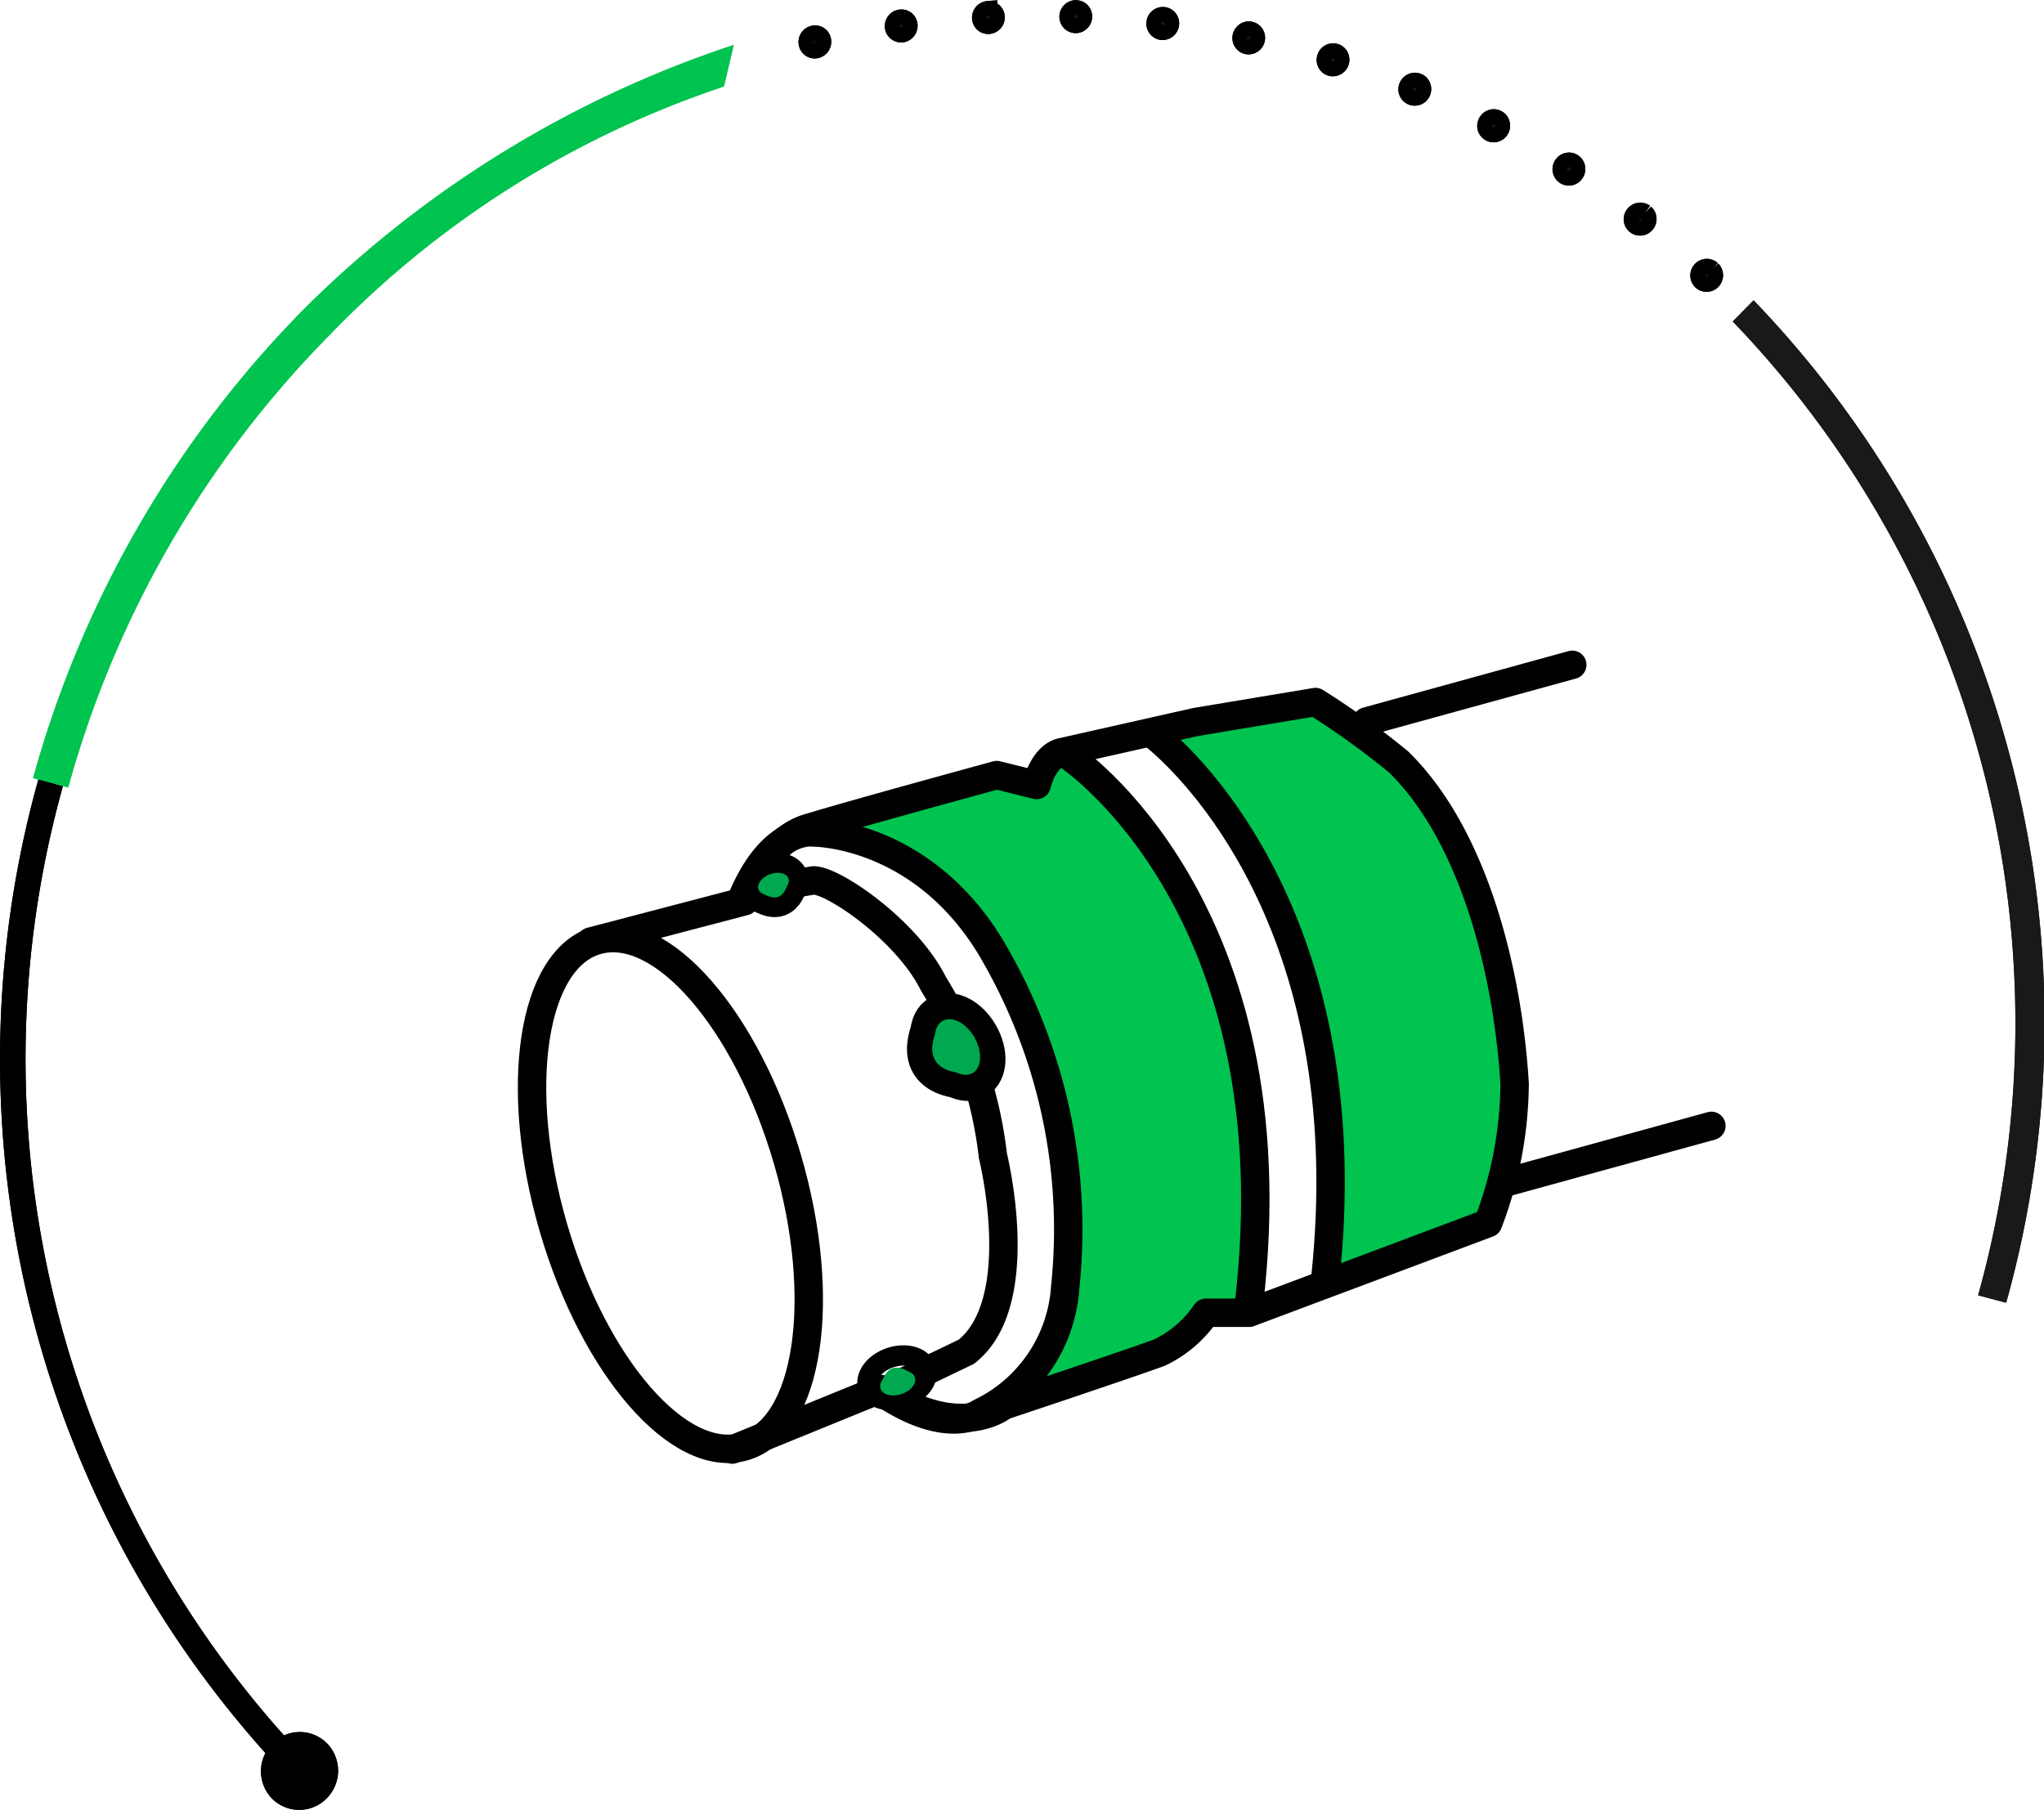 <svg xmlns="http://www.w3.org/2000/svg" xmlns:xlink="http://www.w3.org/1999/xlink" width="112.23" height="99.385" viewBox="0 0 112.23 99.385">
  <defs>
    <clipPath id="clip-path">
      <rect id="Rectangle_21" data-name="Rectangle 21" width="66.638" height="44.973" fill="none"/>
    </clipPath>
  </defs>
  <g id="Group_529" data-name="Group 529" transform="translate(-289.154 -611.099)">
    <g id="Group_523" data-name="Group 523">
      <g id="Group_434" data-name="Group 434" transform="translate(35.607 -186.32)">
        <g id="Group_392" data-name="Group 392" transform="translate(-475.962 1247.588)">
          <path id="Path_2962" data-name="Path 2962" d="M464.5,747.877a1.15,1.15,0,0,0,.02-1.607,1.1,1.1,0,0,0-1.581.011,1.151,1.151,0,0,0-.02,1.608,1.106,1.106,0,0,0,1.581-.012" transform="translate(282.236 -1100)" fill="#1a1818" stroke="#000" stroke-width="2"/>
          <path id="Path_2963" data-name="Path 2963" d="M450.245,692.868l-.385-.1a56.607,56.607,0,0,0,13.72,54.459l.286-.29a56.2,56.2,0,0,1-13.621-54.067" transform="translate(282.236 -1100)" fill="#1a1818" stroke="#000" stroke-width="1"/>
          <path id="Path_2964" data-name="Path 2964" d="M487.561,652.3A60.182,60.182,0,0,0,464,666.767a58.963,58.963,0,0,0-14.908,25.795l1.926.51A56.867,56.867,0,0,1,465.394,668.2a53.6,53.6,0,0,1,21.627-13.62" transform="translate(282.236 -1100)" fill="#00c44f"/>
          <path id="Path_2965" data-name="Path 2965" d="M543.558,666.322l-1.146,1.159a55.584,55.584,0,0,1,13.473,53.479l1.541.408a57.216,57.216,0,0,0-13.868-55.046" transform="translate(282.236 -1100)" fill="#1a1818"/>
          <path id="Path_2966" data-name="Path 2966" d="M542.987,666.9m-1.731-2.253a.4.4,0,0,0-.567.033.412.412,0,0,0,.022.575.4.4,0,0,0,.566-.033.414.414,0,0,0-.008-.561l-.013-.014m-3.682-3.11h0a.4.4,0,0,0-.561.084.4.4,0,0,0,.069.567.4.4,0,0,0,.561-.079.414.414,0,0,0-.027-.535c-.014-.014-.028-.023-.042-.037m-3.937-2.766a.4.4,0,0,0-.554.128.409.409,0,0,0,.118.562.4.4,0,0,0,.554-.133.411.411,0,0,0-.048-.5.293.293,0,0,0-.07-.054m-4.163-2.4a.4.4,0,0,0-.542.179.4.4,0,1,0,.711.366.411.411,0,0,0-.071-.474.375.375,0,0,0-.1-.071m-4.359-2.021a.405.405,0,0,0-.526.225.4.4,0,0,0,.214.528.407.407,0,0,0,.526-.226.412.412,0,0,0-.085-.442.387.387,0,0,0-.129-.085m-4.526-1.626a.4.4,0,0,0-.5.271.4.4,0,0,0,.256.507.41.41,0,0,0,.407-.679.389.389,0,0,0-.16-.1m-4.657-1.214,0,0a.415.415,0,0,0-.483.317.4.4,0,0,0,.3.481l0,0a.409.409,0,0,0,.373-.684.393.393,0,0,0-.2-.108m-4.751-.8a.406.406,0,0,0-.451.354.4.4,0,0,0,.342.455.415.415,0,0,0,.451-.355.4.4,0,0,0-.112-.341.382.382,0,0,0-.23-.113m-4.809-.379a.411.411,0,0,0-.421.391.4.4,0,0,0,.377.421.408.408,0,0,0,.42-.392.388.388,0,0,0-.109-.3.382.382,0,0,0-.267-.116m-4.832.042a.418.418,0,0,0-.387.431.392.392,0,0,0,.414.382.412.412,0,0,0,.384-.428.4.4,0,0,0-.112-.267.4.4,0,0,0-.3-.118m-4.823.47a.414.414,0,0,0-.35.456.4.4,0,0,0,.448.348.416.416,0,0,0,.348-.46.394.394,0,0,0-.11-.235.385.385,0,0,0-.336-.109m-4.771.883,0,0a.41.41,0,0,0-.311.485.389.389,0,0,0,.471.308.416.416,0,0,0,.311-.486.389.389,0,0,0-.1-.2.4.4,0,0,0-.37-.11" transform="translate(282.236 -1100)" fill="#1a1818" stroke="#000" stroke-width="1"/>
        </g>
        <g id="Group_431" data-name="Group 431" transform="translate(-475.962 1247.588)">
          <path id="Path_2962-2" data-name="Path 2962" d="M464.5,747.877a1.15,1.15,0,0,0,.02-1.607,1.1,1.1,0,0,0-1.581.011,1.151,1.151,0,0,0-.02,1.608,1.106,1.106,0,0,0,1.581-.012" transform="translate(282.236 -1100)" fill="#1a1818" stroke="#000" stroke-width="2"/>
          <path id="Path_2963-2" data-name="Path 2963" d="M450.245,692.868l-.385-.1a56.607,56.607,0,0,0,13.72,54.459l.286-.29a56.2,56.2,0,0,1-13.621-54.067" transform="translate(282.236 -1100)" fill="#1a1818" stroke="#000" stroke-width="1"/>
          <path id="Path_2964-2" data-name="Path 2964" d="M487.561,652.3A60.182,60.182,0,0,0,464,666.767a58.963,58.963,0,0,0-14.908,25.795l1.926.51A56.867,56.867,0,0,1,465.394,668.2a53.6,53.6,0,0,1,21.627-13.62" transform="translate(282.236 -1100)" fill="#00c44f"/>
          <path id="Path_2965-2" data-name="Path 2965" d="M543.558,666.322l-1.146,1.159a55.584,55.584,0,0,1,13.473,53.479l1.541.408a57.216,57.216,0,0,0-13.868-55.046" transform="translate(282.236 -1100)" fill="#1a1818"/>
          <path id="Path_2966-2" data-name="Path 2966" d="M542.987,666.9m-1.731-2.253a.4.4,0,0,0-.567.033.412.412,0,0,0,.022.575.4.4,0,0,0,.566-.033.414.414,0,0,0-.008-.561l-.013-.014m-3.682-3.11h0a.4.4,0,0,0-.561.084.4.4,0,0,0,.069.567.4.4,0,0,0,.561-.079.414.414,0,0,0-.027-.535c-.014-.014-.028-.023-.042-.037m-3.937-2.766a.4.4,0,0,0-.554.128.409.409,0,0,0,.118.562.4.4,0,0,0,.554-.133.411.411,0,0,0-.048-.5.293.293,0,0,0-.07-.054m-4.163-2.4a.4.4,0,0,0-.542.179.4.4,0,1,0,.711.366.411.411,0,0,0-.071-.474.375.375,0,0,0-.1-.071m-4.359-2.021a.405.405,0,0,0-.526.225.4.4,0,0,0,.214.528.407.407,0,0,0,.526-.226.412.412,0,0,0-.085-.442.387.387,0,0,0-.129-.085m-4.526-1.626a.4.4,0,0,0-.5.271.4.4,0,0,0,.256.507.41.41,0,0,0,.407-.679.389.389,0,0,0-.16-.1m-4.657-1.214,0,0a.415.415,0,0,0-.483.317.4.4,0,0,0,.3.481l0,0a.409.409,0,0,0,.373-.684.393.393,0,0,0-.2-.108m-4.751-.8a.406.406,0,0,0-.451.354.4.4,0,0,0,.342.455.415.415,0,0,0,.451-.355.4.4,0,0,0-.112-.341.382.382,0,0,0-.23-.113m-4.809-.379a.411.411,0,0,0-.421.391.4.4,0,0,0,.377.421.408.408,0,0,0,.42-.392.388.388,0,0,0-.109-.3.382.382,0,0,0-.267-.116m-4.832.042a.418.418,0,0,0-.387.431.392.392,0,0,0,.414.382.412.412,0,0,0,.384-.428.4.4,0,0,0-.112-.267.4.4,0,0,0-.3-.118m-4.823.47a.414.414,0,0,0-.35.456.4.4,0,0,0,.448.348.416.416,0,0,0,.348-.46.394.394,0,0,0-.11-.235.385.385,0,0,0-.336-.109m-4.771.883,0,0a.41.41,0,0,0-.311.485.389.389,0,0,0,.471.308.416.416,0,0,0,.311-.486.389.389,0,0,0-.1-.2.4.4,0,0,0-.37-.11" transform="translate(282.236 -1100)" fill="#1a1818" stroke="#000" stroke-width="1"/>
        </g>
      </g>
      <g id="Group_568" data-name="Group 568">
        <path id="Path_3093" data-name="Path 3093" d="M-.625,2l8.5-2L10.5.5,11.125-1,13.875.5,16.125,4,17.75,6.75l1.625,2.5L20.75,13.5l.495,4.29,1.005,5.335-1.005,6.25-1.87-.75-2.25,1.75-2.5,1.375L10.5,33.125l.625-2.75L12.5,26.75l-.75-5.375L11.125,16l-2-5.625-3-3.625Z" transform="translate(336 654)" fill="#00c44f"/>
        <path id="Path_3092" data-name="Path 3092" d="M-2.143,1,6.286,0,9.857,2.286l3.714,4,2.143,6.429,1.572,8-1.572,8.143-8.143,2V23.143L6.286,15.714l-2-5.571Z" transform="translate(355 650)" fill="#00c44f"/>
        <g id="Group_457" data-name="Group 457" transform="translate(-599 570.263)">
          <g id="Group_24" data-name="Group 24" transform="translate(916.425 76.403)">
            <g id="Group_23" data-name="Group 23" clip-path="url(#clip-path)">
              <path id="Path_21" data-name="Path 21" d="M271.886,15.7l8.451-2.215S281.43,10.2,283.8,9.472s10.388-2.916,10.388-2.916l2.187.546s.364-1.64,1.458-1.822l7.291-1.641,6.561-1.094a44.719,44.719,0,0,1,4.557,3.281c4.192,4.1,6.015,11.664,6.379,17.679a21.729,21.729,0,0,1-1.458,7.655L308.04,36.082h-2.37a6.422,6.422,0,0,1-2.552,2.187c-1.458.546-8.565,2.916-8.565,2.916s-2.371,2.005-6.744-.912l-8.143,3.32" transform="translate(-267.728 0.438)" fill="none" stroke="#010101" stroke-linecap="round" stroke-linejoin="round" stroke-width="1.56"/>
              <path id="Path_22" data-name="Path 22" d="M293.656,5s12.454,8.249,9.9,30.075" transform="translate(-263.247 0.944)" fill="none" stroke="#000" stroke-linecap="round" stroke-linejoin="round" stroke-width="1.56"/>
              <path id="Path_23" data-name="Path 23" d="M297.6,4.1c2.893,2.39,11.254,11.524,9.341,29.7" transform="translate(-262.435 0.758)" fill="none" stroke="#000" stroke-linecap="round" stroke-linejoin="round" stroke-width="1.56"/>
              <path id="Path_24" data-name="Path 24" d="M286.457,39.232,291.1,37c3.462-2.734,1.458-10.754,1.458-10.754a23,23,0,0,0-3.281-9.477c-1.458-2.917-5.467-5.651-6.561-5.651a19.6,19.6,0,0,0-3.947,1.015c1.663-4.024,3.927-3.646,3.927-3.646s6.245-.053,10.072,6.872a30.325,30.325,0,0,1,3.759,18.1,8.232,8.232,0,0,1-4.686,6.9S290.1,41.691,286.457,39.232Z" transform="translate(-266.311 1.66)" fill="none" stroke="#010101" stroke-linecap="round" stroke-linejoin="round" stroke-width="1.56"/>
              <line id="Line_11" data-name="Line 11" y1="3.107" x2="11.289" transform="translate(46.769 0.939)" fill="none" stroke="#010101" stroke-linecap="round" stroke-linejoin="round" stroke-width="1.56"/>
              <line id="Line_12" data-name="Line 12" y1="3.107" x2="11.289" transform="translate(54.407 26.257)" fill="none" stroke="#010101" stroke-linecap="round" stroke-linejoin="round" stroke-width="1.56"/>
              <path id="Path_25" data-name="Path 25" d="M281.175,10.625c.11.293-.169.667-.621.837s-.908.069-1.017-.224.168-.667.62-.836S281.065,10.332,281.175,10.625Z" transform="translate(-266.158 2.039)" fill="none" stroke="#000" stroke-width="2.158"/>
              <path id="Path_26" data-name="Path 26" d="M279.592,11.27c1.4,1.015,1.548-.6,1.548-.6" transform="translate(-266.142 2.11)" fill="none" stroke="#000" stroke-width="2.158"/>
              <path id="Path_27" data-name="Path 27" d="M281.175,10.625c.11.293-.169.667-.621.837s-.908.069-1.017-.224.168-.667.62-.836.908-.07,1.018.223" transform="translate(-266.158 2.039)" fill="#00a94f"/>
              <path id="Path_28" data-name="Path 28" d="M279.592,11.27c1.4,1.015,1.548-.6,1.548-.6" transform="translate(-266.142 2.11)" fill="#00a94f"/>
              <path id="Path_29" data-name="Path 29" d="M284.53,34.051c-.2-.613.345-1.345,1.223-1.633s1.752-.028,1.953.586-.345,1.343-1.223,1.633S284.733,34.663,284.53,34.051Z" transform="translate(-265.134 6.563)" fill="none" stroke="#000" stroke-width="1.114"/>
              <path id="Path_30" data-name="Path 30" d="M285.092,33.983c-.111-.336.221-.749.742-.921s1.032-.037,1.143.3-.221.749-.742.92-1.032.037-1.143-.3" transform="translate(-265.014 6.705)" fill="#00a94f"/>
              <path id="Path_31" data-name="Path 31" d="M286.891,33.269c-1.536-1.214-1.782.613-1.782.613" transform="translate(-265.006 6.677)" fill="#00a94f"/>
              <path id="Path_32" data-name="Path 32" d="M289.863,20.3c-.619.357-1.566-.129-2.119-1.084s-.5-2.019.121-2.376,1.568.128,2.119,1.083S290.481,19.943,289.863,20.3Z" transform="translate(-264.542 3.357)" fill="none" stroke="#000" stroke-width="2.228"/>
              <path id="Path_33" data-name="Path 33" d="M287.69,16.987c-1.763,3.525,1.939,3.261,1.939,3.261" transform="translate(-264.573 3.411)" fill="none" stroke="#000" stroke-width="2.228"/>
              <path id="Path_34" data-name="Path 34" d="M289.633,19.945c-.512.3-1.3-.1-1.752-.895s-.411-1.67.1-1.966,1.3.106,1.752.9.411,1.669-.1,1.964" transform="translate(-264.501 3.411)" fill="#00a94f"/>
              <path id="Path_35" data-name="Path 35" d="M287.835,17.207c-1.458,2.915,1.6,2.7,1.6,2.7" transform="translate(-264.526 3.456)" fill="#00a94f"/>
              <path id="Path_36" data-name="Path 36" d="M283.242,25.443c2.238,7.674,1.174,14.734-2.374,15.769s-8.24-4.347-10.478-12.022-1.174-14.733,2.374-15.768S281,17.769,283.242,25.443Z" transform="translate(-268.277 2.651)" fill="none" stroke="#000" stroke-miterlimit="10" stroke-width="1.56"/>
            </g>
          </g>
        </g>
      </g>
    </g>
  </g>
</svg>

